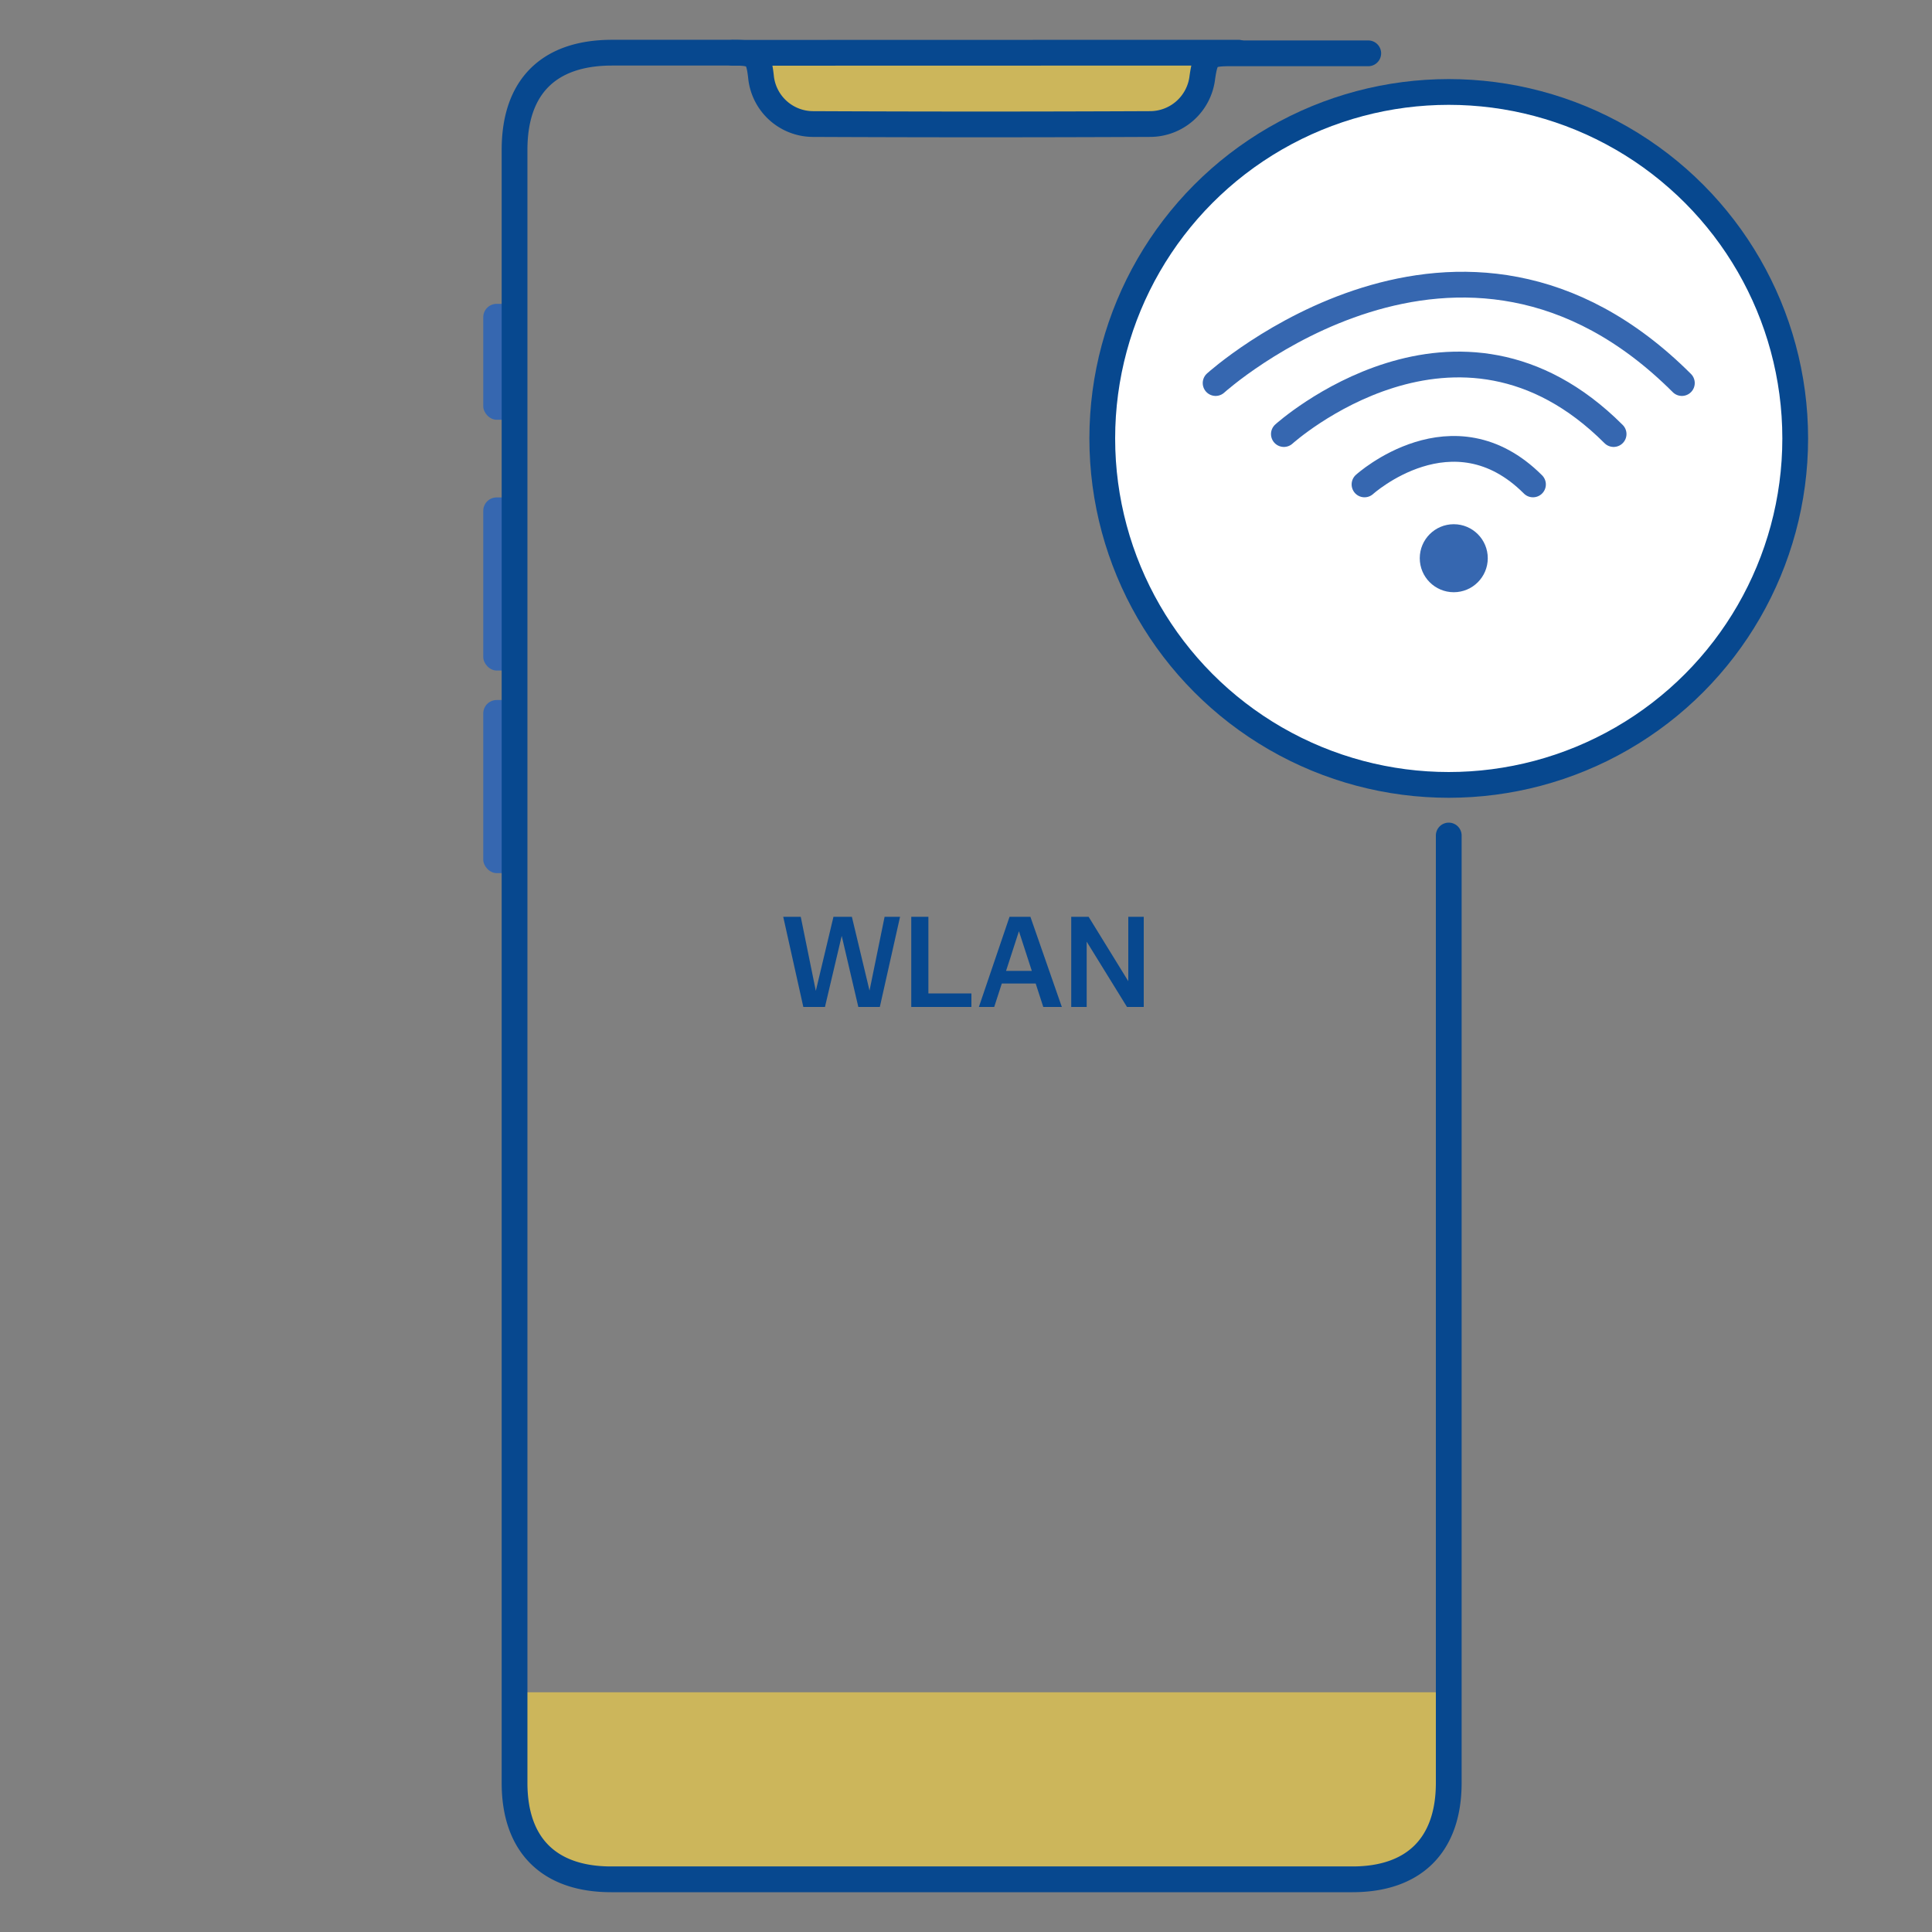 <svg id="Warstwa_1" data-name="Warstwa 1" xmlns="http://www.w3.org/2000/svg" viewBox="0 0 150 150"><rect x="0" y="0" width="150" height="150" fill="#808080" stroke="none"/><defs><style>.cls-1{fill:#07488f;}.cls-2{fill:#ffdb43;opacity:0.6;}.cls-3{fill:#3667b0;}.cls-4,.cls-6{fill:none;}.cls-4,.cls-5{stroke:#07488f;}.cls-4,.cls-5,.cls-6{stroke-linecap:round;stroke-linejoin:round;stroke-width:2px;}.cls-5{fill:#fff;}.cls-6{stroke:#3667b0;}</style></defs><title>ikonki</title><path class="cls-1" d="M60.81,71.18h1.36l1.17,5.75,1.37-5.75h1.43l1.37,5.73,1.17-5.73h1.2l-1.57,7H66.64l-1.29-5.52-1.3,5.52H62.37Z"/><path class="cls-1" d="M70.75,71.18h1.33v5.95h3.34v1.05H70.75Z"/><path class="cls-1" d="M78.38,71.18H80l2.44,7H81l-.59-1.82H77.78l-.59,1.82H76Zm1.73,4.2-1-3.08-1,3.08Z"/><path class="cls-1" d="M83.17,71.18h1.35l3.08,5v-5h1.2v7H87.5l-3.13-5.07v5.07h-1.2Z"/><path class="cls-2" d="M39.28,131.39h73.2a0,0,0,0,1,0,0v8.23a5.88,5.88,0,0,1-5.88,5.88H45.16a5.88,5.88,0,0,1-5.88-5.88v-8.23A0,0,0,0,1,39.28,131.39Z"/><rect class="cls-2" x="59" y="4.09" width="34.43" height="5.22" rx="2.61"/><rect class="cls-3" x="37.52" y="23.59" width="2.43" height="9" rx="1.04"/><rect class="cls-3" x="37.52" y="38.62" width="2.43" height="13.44" rx="1.04"/><rect class="cls-3" x="37.52" y="54.35" width="2.43" height="13.44" rx="1.04"/><path class="cls-4" d="M112.48,64.87v73.55c0,4.82-2.68,7.49-7.48,7.49H47.45c-4.82,0-7.5-2.66-7.5-7.48V11.63c0-4.9,2.66-7.54,7.57-7.54h9.37c1.74,0,2,.18,2.19,1.84a4.07,4.07,0,0,0,4,3.7q13.08.06,26.17,0A4.09,4.09,0,0,0,93.35,6c.25-1.68.45-1.86,2.17-1.86,3.29,0,6.59,0,9.89,0l.82,0"/><line class="cls-4" x1="56.89" y1="4.1" x2="96.15" y2="4.09"/><circle class="cls-5" cx="112.48" cy="34.04" r="26.9"/><circle class="cls-3" cx="112.87" cy="43.34" r="2.64"/><path class="cls-6" d="M105.94,37.61s6.87-6.21,13.08,0"/><path class="cls-6" d="M99.68,33.7s13.45-12.15,25.6,0"/><path class="cls-6" d="M94.38,29.74s19-17.19,36.2,0"/></svg>